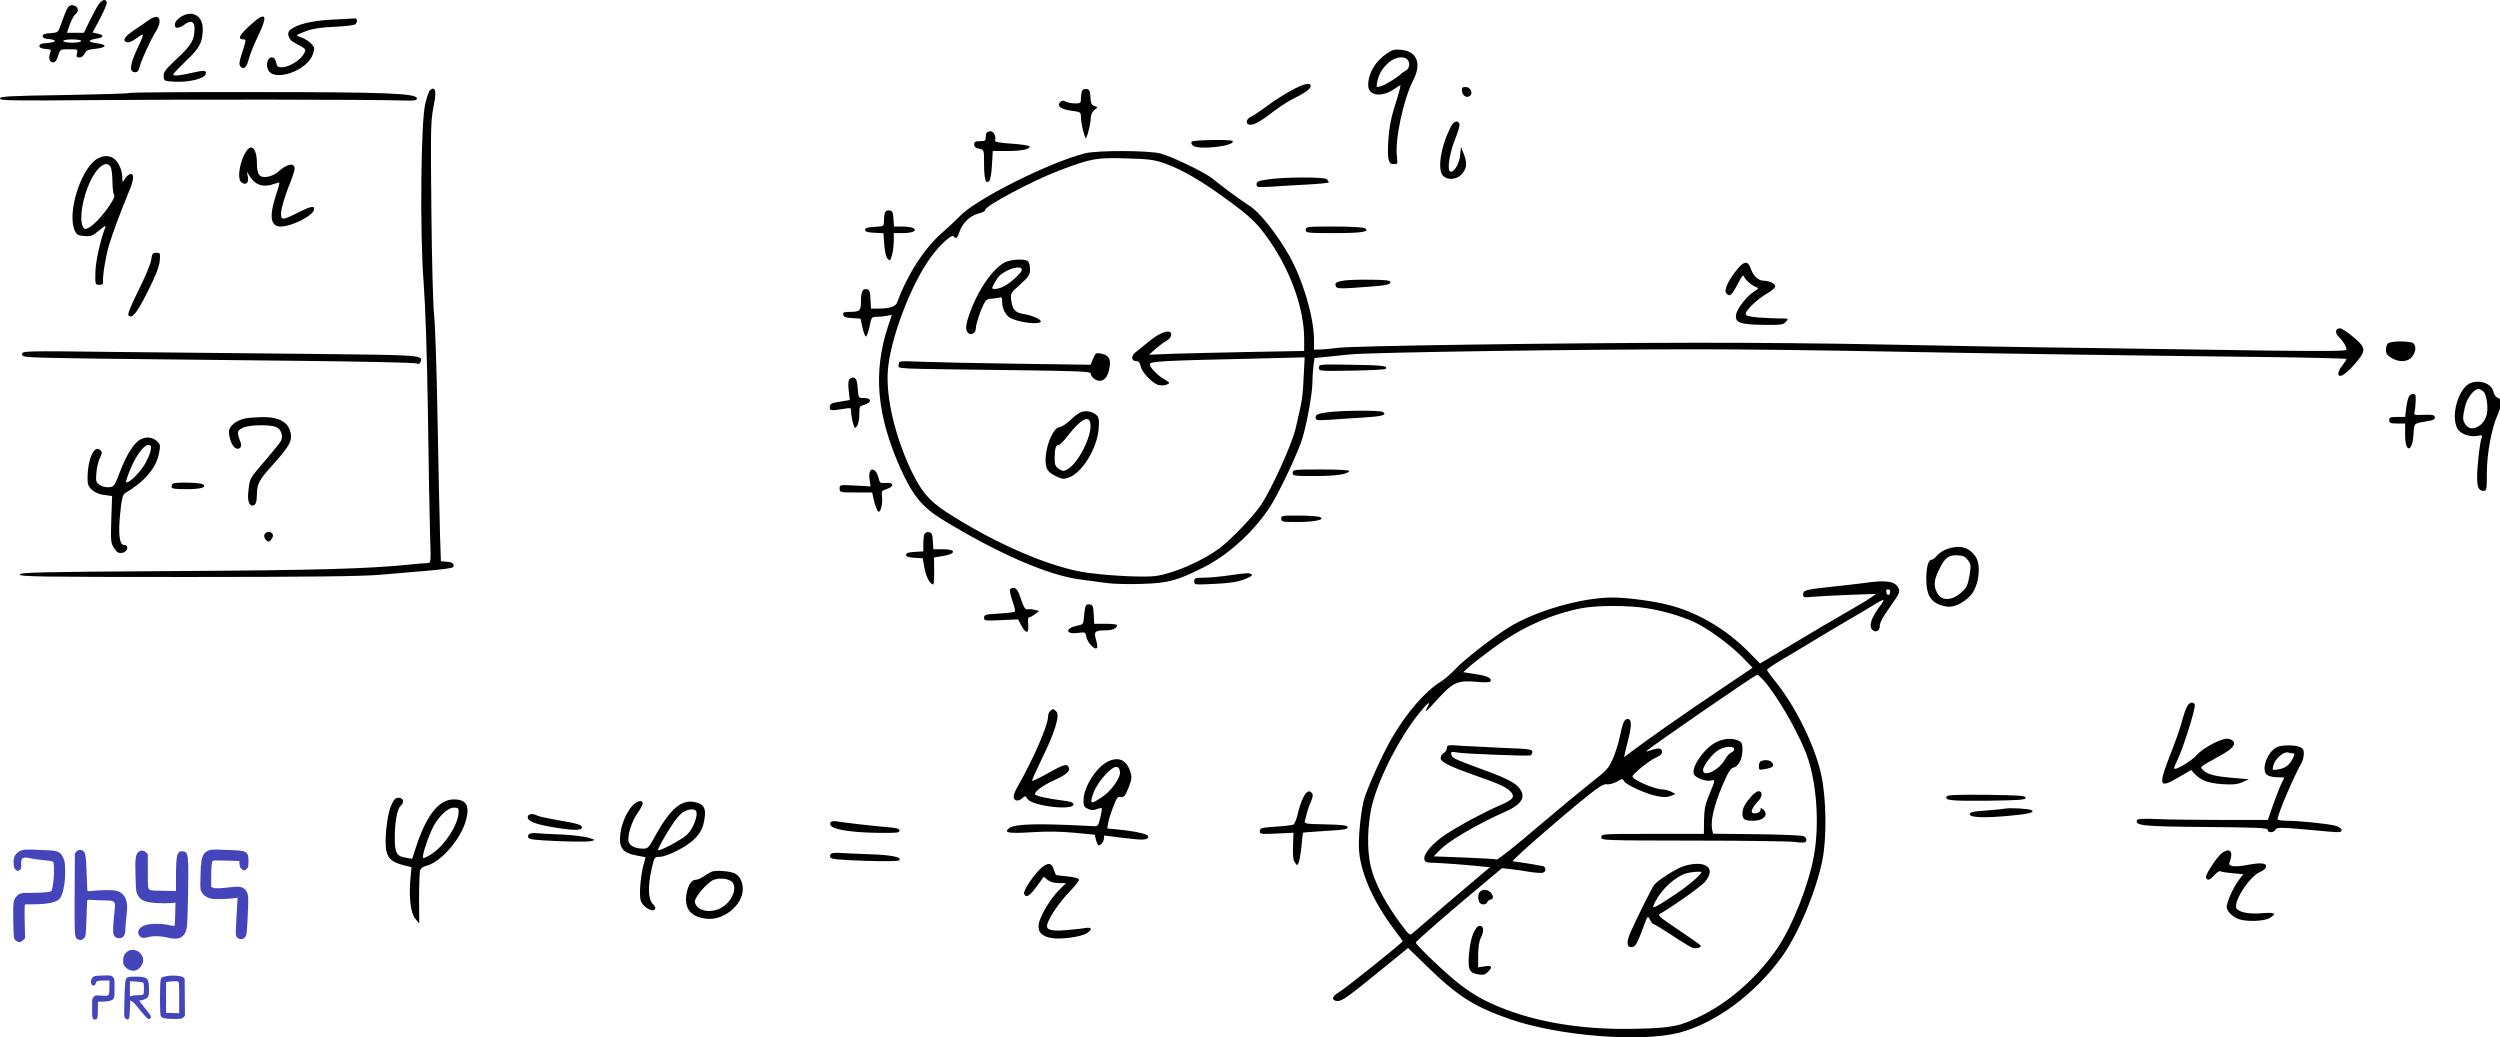 <svg width="1523pt" height="631.9pt" version="1.1" viewBox="0 0 1523 631.9" xmlns="http://www.w3.org/2000/svg"><g transform="matrix(.1 0 0 -.1 -70.5 706)"><path d="m1296 7018c-13-24-37-69-52-100l-28-58h-103l17 50c10 28 25 56 35 64 25 18 15 50-16 54-27 3-34-8-74-120-16-46-17-47-63-50-34-2-47-7-47-18 0-10 12-16 38-18 53-5 46-20-10-24-35-2-48-7-48-18 0-10 12-16 37-18 35-3 36-5 28-27-12-31-3-55 19-55 12 0 22 13 30 40 12 40 12 40 67 40 53 0 54-1 48-25-5-21-3-25 15-25 13 0 26 10 32 24 9 19 21 25 60 28 77 8 82 26 10 35-52 7-52 19-1 27 48 7 52 22 10 31l-31 7 46 86c25 47 43 92 41 99-10 25-35 13-60-29zm-96-208c0-5-25-10-55-10s-55 5-55 10c0 6 25 10 55 10s55-4 55-10z"/><path d="m1830 6969c-35-14-60-39-60-61 0-24 24-23 60 3 37 28 60 19 60-23 0-71-17-101-106-184-74-70-85-85-82-110 3-29 4-29 77-32 79-3 168 19 178 44 10 26-6 28-80 11-76-18-117-22-117-10 0 4 36 41 79 83 84 80 101 112 101 196 0 68-51 107-110 83z"/><path d="m1609 6936c-18-13-60-42-92-63-56-38-70-64-35-71 10-2 34 9 53 24 20 15 38 25 40 22 3-2-8-31-24-64-56-117-62-164-22-164 14 0 21 9 26 31 8 37 69 170 102 222 26 42 27 80 2 85-8 1-31-8-50-22z"/><path d="m2222 6900c-61-57-71-80-33-80 16 0 15-6-7-75-20-59-22-77-13-89 20-24 38-8 51 42 6 26 31 89 56 140 67 138 49 158-54 62z"/><path d="m2720 6940c-121-7-206-28-248-63-22-17-10-57 23-75 81-44 77-40 60-72-19-36-91-80-132-80-26 0-31 5-36 30-5 21-12 30-27 30-25 0-37-42-22-75 35-76 237-7 272 92 14 41 13 43-9 67-13 14-39 30-58 37-19 6-32 13-30 15 2 3 29 14 58 25 39 15 88 22 174 26 71 3 123 10 127 17 13 19 9 36-9 34-10-1-74-5-143-8z"/><path d="m9155 6735c-71-48-114-119-115-192 0-66 78-79 156-27 19 13 37 24 39 24 5 0-4-36-37-139-20-64-31-126-35-191-7-122-1-150 33-150 24 0 24 2 19 48-13 100 40 348 100 465 51 98 23 173-70 183-43 5-56 2-90-21zm123-37c20-20 14-56-10-69-13-7-25-15-28-19-14-17-99-70-124-76-28-7-28-6-21 27 11 51 30 82 70 118 38 33 90 42 113 19z"/><path d="m8570 6508c-41-22-107-64-146-94-40-29-83-59-98-65-33-15-35-49-3-49 26 0 66 23 151 89 35 26 85 58 112 71 67 32 104 59 104 76 0 24-41 15-120-28z"/><path d="m9612 6503c3-29 32-43 50-25s-1 52-28 52c-22 0-25-4-22-27z"/><path d="m3322 6508c-5-7-17-42-26-78-27-106-34-792-10-1095 11-152 20-421 26-795 4-311 10-643 13-737 6-166 5-173-13-173-11 0-64-4-118-10-250-25-556-34-1429-39-826-5-940-8-940-21s120-15 1020-15c736 0 1062 4 1170 13 465 39 457 38 453 60-2 12-15 18-40 20l-37 3-5 147c-3 81-9 395-15 697-5 303-15 595-21 650-7 57-14 334-17 641-5 485-4 549 12 627 17 84 16 117-3 117-5 0-14-6-20-12z"/><path d="m7296 6505c-3-9-6-30-6-46 0-27-3-29-36-29-19 0-45 5-56 11-16 8-24 8-35-4-23-22 7-44 72-52 53-7 55-8 55-39 0-29 13-90 27-126 6-17 32 80 33 123 0 17 9 36 22 47 22 17 22 17 1 24-18 6-23 16-25 54-2 39-7 48-24 50-13 2-24-4-28-13z"/><path d="m1497 6494c-3-4-183-9-399-13-340-5-393-8-393-21s67-14 565-10c549 5 1688 4 1880-2 78-3 95 0 95 12 0 31-179 39-976 39-421 1-768-2-772-5z"/><path d="m9544 6289c-63-123-85-267-46-302 27-25 78-21 107 7 35 35 40 69 19 124l-19 47-5-52c-5-54-41-110-62-97-18 11-1 119 33 200 17 41 28 81 25 89-9 25-35 17-52-16z"/><path d="m6717 6253c-4-3-7-17-7-30 0-20-5-23-35-23-28 0-35-4-35-20 0-15 9-22 30-26 30-6 30-6 30-93 0-92 10-125 31-104 7 7 15 50 17 98l5 85h88c88 0 145 12 135 29-3 5-53 12-111 16-63 4-103 11-99 17 11 18-6 58-25 58-10 0-21-3-24-7z"/><path d="m7967 6198c-7-4-6-12 3-23 26-32 264-5 244 26-6 10-230 7-247-3z"/><path d="m2212 6147c-43-52-66-173-37-197 26-22 47-4 40 32l-6 33 20-32c33-52 84-67 147-43 15 6 29 9 31 7 2-3-8-38-22-80-41-124-32-187 29-187 68 0 197 65 204 103 5 26-20 21-95-17-101-51-109-51-105 4 2 25 21 89 42 144 22 54 40 107 40 117 0 41-47 32-101-18-14-13-43-27-64-30-49-8-65 12-65 85 0 78-28 116-58 79z"/><path d="m7315 6126c-218-55-669-281-765-385-19-20-68-66-108-101-106-93-209-252-271-421-10-28-45-39-123-39h-37l-3 57c-2 47-6 58-22 61-26 5-36-15-36-74 0-58-7-64-72-64-32 0-39-3-36-17 2-14 15-19 54-21l51-3 12-54c7-30 16-55 21-55s15 27 22 60c12 58 13 60 44 60 17 0 45 3 62 6l30 6-24-73c-91-279-68-538 77-863 72-161 132-235 250-308 335-206 648-343 844-368 39-5 108-15 154-21 49-7 143-9 225-6 160 5 212 20 372 100 147 74 295 206 398 357 53 76 183 350 207 435 28 98 59 271 59 330 0 28 3 73 6 102l7 52 51 5c28 3 103 10 166 17 135 13 1457 32 2140 31 261 0 734-6 1050-12 617-12 1579-26 2383-35 273-3 497-9 497-12s-11-21-25-39-25-40-25-48c0-33 39-13 92 47 81 91 81 106-3 176-33 28-69 51-79 51-29 0-32-29-6-53 25-24 46-59 46-77 0-9-114-10-457-6-252 4-748 11-1103 16-355 4-913 14-1240 21s-856 12-1175 11c-827-1-2088-19-2170-31-38-5-87-10-107-10l-38-1v60c0 139-70 372-155 520-80 137-178 259-239 297-48 30-177 125-222 163-43 37-248 136-319 155-74 19-384 20-460 1zm487-62c105-38 214-101 363-209 145-105 189-145 247-224 146-194 238-442 238-636v-73l-322-6c-178-3-390-9-473-11l-150-6 40 36c22 19 52 42 68 50 33 19 37 55 7 55-28 0-70-22-124-67-25-21-58-47-73-59-30-23-27-54 5-54 14 0 21-9 26-31 7-38 72-105 110-115 15-3 37-2 49 3 21 10 21 11-13 31-46 27-90 73-90 93 0 18 72 22 664 35l279 7-6-119c-5-117-9-146-49-314-22-95-145-366-210-465-48-71-182-211-254-265-103-77-279-154-389-169-65-9-267 0-410 19-222 29-565 176-867 372-104 68-154 128-215 258-98 210-152 444-139 606 16 196 143 528 265 692 56 75 126 138 136 122 12-19 23-10 35 28 18 53 64 98 116 111 24 6 43 16 41 22-5 22 285 177 450 240 196 74 227 80 410 74 141-4 170-8 235-31z"/><path d="m6845 5469c-76-22-181-166-235-325-24-68-25-97-5-114 19-15 45 3 45 31 0 24 27 105 48 147 12 23 23 32 42 32 14 0 35 3 48 6 19 6 22 3 22-25 0-41 22-84 52-99 53-27 171-41 183-22 8 12-53 40-104 47-50 8-67 26-75 80-6 46-6 46 54 100 53 48 60 59 60 92 0 20-5 42-12 49-14 14-78 14-123 1zm85-53c0-17-67-79-109-100-29-16-71-22-71-11 0 13 29 61 46 77 48 43 134 65 134 34z"/><path d="m7364 4875-15-37-437 6c-240 3-503 9-584 12-148 6-148 6-148-18 0-27-71-23 703-33 388-5 467-8 467-20 0-21 29-45 55-45 30 0 52 31 60 85 8 49-7 72-52 81-31 6-34 4-49-31z"/><path d="m7290 4549c-14-5-43-27-65-49-22-21-51-40-65-42-51-6-104-175-79-248 7-20 25-36 55-50 37-19 49-20 78-10 82 27 175 178 184 298 4 56 1 70-14 84-25 22-64 29-94 17zm58-73c9-74-75-239-140-275-23-13-28-13-52 2-22 15-26 25-26 66 0 58 7 81 25 81 7 0 32 25 55 55 80 104 132 130 138 71z"/><path d="m1290 6088c-98-69-177-332-129-434 12-25 21-29 59-32 40-3 51 2 90 35 29 25 42 32 37 19-32-82-60-211-61-276-1-74-1-75 24-75 19 0 24 5 23 20-4 33 16 155 37 225s74 210 122 327c28 66 31 103 11 103-13 0-29-14-41-35-10-18-11-17-12 13 0 44-23 96-51 116-32 22-70 20-109-6zm90-47c5-11 10-51 10-88 0-38 5-74 10-79 18-18-99-172-152-200-25-13-28-12-38 5-24 46-2 178 45 277 45 93 100 130 125 85z"/><path d="m8428 5967c-58-9-68-13-68-30 0-19 5-19 93-14 50 4 149 9 220 13 70 4 127 10 127 13 0 4-5 12-12 19-15 15-260 14-360-1z"/><path d="m6096 5765c-3-9-6-32-6-50 0-34 0-34-57-37-44-2-58-7-58-18s14-16 56-18l56-3 5-70c4-45 11-76 21-86 14-14 16-12 26 23 6 22 11 60 11 87v47h53c61 0 91 14 67 30-8 5-38 10-67 10h-52l-3 48c-2 39-7 48-24 50-13 2-24-4-28-13z"/><path d="m8660 5660c0-19 7-20 173-20 169 0 220 8 187 30-8 5-91 10-187 10-166 0-173-1-173-20z"/><path d="m1626 5475c-4-24-39-108-78-185-48-97-67-145-60-152 22-22 51 15 117 146 48 96 69 149 73 185 4 49 4 51-21 51-22 0-26-5-31-45z"/><path d="m11287 5418c-53-65-81-126-66-144 21-25 33-15 68 52 29 56 36 63 42 47 7-20 51-56 79-65 10-3 4-10-19-24-38-22-99-97-108-133-14-56 17-69 173-70 99-1 113 1 129 19 18 20 17 20-37 20-30 0-89 3-131 6-62 6-77 10-77 23 0 22 73 91 133 125 26 15 47 34 47 42 0 16-38 34-73 34-31 1-62 30-76 73-17 50-41 48-84-5z"/><path d="m8893 5351c-49-8-58-14-50-35 5-13 21-15 99-10 197 13 233 18 233 34 0 12-21 15-120 16-66 1-139-1-162-5z"/><path d="m15252 4968c-7-7-12-25-12-40 0-21 8-33 33-48 47-29 100-26 126 6 23 30 27 64 9 82-16 16-140 16-156 0z"/><path d="m840 4902c0-20 7-20 478-27 262-3 799-9 1192-13s723-11 732-16c13-6 20-3 24 8 17 43 17 43-659 50-353 3-895 9-1204 12-561 7-563 6-563-14z"/><path d="m8740 4820c0-21 1-21 199-18 110 2 203 6 207 11 18 18-19 22-207 25-198 3-199 3-199-18z"/><path d="m5876 4743c-4-9-4-40 0-69l6-51-47-8c-65-9-75-14-75-36 0-21 9-22 83-10 46 8 47 7 47-18 0-14 5-44 11-66 10-37 12-38 25-20 8 10 14 42 14 70 0 49 1 51 33 60 44 14 43 40-3 40-34 0-35 1-38 40-4 66-11 85-31 85-10 0-22-8-25-17z"/><path d="m15762 4729c-76-22-130-196-87-279 17-34 78-55 125-45 29 6 29 6 19-27-5-18-14-83-19-145-11-124-3-163 34-163 20 0 21 5 21 113 1 119 29 269 66 351 25 54 25 96 0 103-11 3-21 17-25 33-9 49-73 77-134 59zm72-54c19-19 30-93 21-137-16-74-95-115-129-66-19 27-20 41-5 107 11 53 54 111 82 111 9 0 22-7 31-15z"/><path d="m15382 4647c-6-7-14-39-18-70l-7-57h-48c-42 0-49-3-49-20s7-20 49-20h48v-65c-1-115 44-115 51-1 5 72-3 65 95 82 28 5 37 11 35 23-3 13-15 16-67 14-55-3-62-1-57 15 5 17 9 75 7 100-1 16-26 16-39-1z"/><path d="m8783 4547c-53-8-63-13-63-30 0-18 5-19 88-14 48 4 137 9 198 13 117 7 151 16 124 34-19 12-265 10-347-3z"/><path d="m2199 4511c-54-11-99-47-99-80 0-41 19-90 40-101 23-12 41 6 31 34-24 64-22 73 13 90 41 19 170 21 206 3 28-14 41-53 27-82-5-11-47-63-92-115-101-118-98-113-106-185-8-61 1-95 25-95 18 0 26 22 26 70 0 59 15 88 89 170 103 114 124 148 118 193-10 73-68 108-176 106-36-1-82-4-102-8z"/><path d="m1563 4384c-42-21-88-94-129-203-31-81-34-86-64-89-18-2-43 4-57 13-23 16-25 22-21 73 2 32 12 72 21 91 15 29 15 37 4 48-40 41-84-67-78-193 2-38 43-71 98-79l51-7-5-141c-4-132-3-144 16-175 17-26 27-33 49-30 34 4 46 48 13 48-29 0-37 70-23 200 8 81 15 107 28 115 117 69 188 150 207 240 10 50 9 57-8 74-29 28-65 33-102 15zm59-39c13-14-16-91-53-140-39-52-86-92-96-82-2 3 9 38 26 79 43 102 99 167 123 143z"/><path d="m6004 4185c-4-9-4-32-1-52l6-36-94 5c-95 5-95 5-95-18 0-24 2-24 99-24h99l13-57c8-31 19-58 26-60 14-5 27 54 21 97-4 26-1 31 29 41 47 15 44 41-4 37-37-3-38-2-48 37-11 42-40 59-51 30z"/><path d="m8580 4180c0-19 7-20 133-20 128 0 200 10 212 30 4 6-59 10-169 10-169 0-176-1-176-20z"/><path d="m1757 4113c-4-3-7-12-7-20 0-10 21-13 88-13 92 0 130 11 102 30-17 11-173 14-183 3z"/><path d="m8510 3900c0-19 7-20 99-20 107 0 174 15 136 30-11 5-68 9-127 9-102 1-108 0-108-19z"/><path d="m2316 3803c-4-9 0-23 9-32 13-14 17-14 31 1 9 9 14 24 11 32-8 21-43 20-51-1z"/><path d="m6336 3805c-3-9-6-36-6-60v-44l-52-3c-39-2-53-7-53-18s14-16 50-18l51-3 11-60c10-55 34-99 53-99 4 0 7 37 6 82l-1 82 49 8c89 13 89 43 1 42h-54l-3 50c-3 43-6 51-24 54-13 2-24-4-28-13z"/><path d="m12565 3715c-22-8-49-26-60-40-12-14-26-25-33-25-20 0-32-46-32-117 0-107 32-151 122-168 43-8 102 19 147 67 51 55 68 186 30 239-40 57-97 71-174 44zm129-68c19-25 19-32 9-95-10-56-17-72-47-99-60-55-123-56-151-3-22 43-19 78 16 146 33 68 56 84 113 81 30-1 44-9 60-30z"/><path d="m8195 3555c-49-7-118-14-152-14-57-1-63-3-63-22 0-22 2-22 123-16 92 4 137 11 181 27 41 16 54 25 45 31-16 10-18 10-134-6z"/><path d="m12068 3509c-32-4-122-15-201-23-165-18-177-21-177-48 0-18 5-19 53-14 28 3 129 8 222 12l170 6-35-24c-19-14-89-55-155-93s-210-122-319-188l-199-119-71 72c-134 136-308 239-483 284-91 24-256 46-344 46-188 0-470-81-634-183-94-58-281-204-325-254-25-27-65-62-90-77-92-57-203-185-291-334-59-99-161-326-177-392-20-83-34-244-27-310 13-139 94-316 215-474 27-36 50-67 50-70 0-8-353-291-389-311-42-24-47-49-11-53 29-3 65 23 294 210l139 113 111-108c189-185 293-251 511-326 297-103 798-142 1030-82 222 58 464 237 628 466 98 138 206 396 244 585 27 133 24 375-6 515-37 177-156 420-280 573-28 34-51 66-51 71 0 6 44 35 98 67 53 31 135 80 182 109 47 28 141 85 210 125s145 85 170 101c24 15 46 26 49 24 2-3-7-19-21-37-55-72-71-125-44-147 21-17 43-3 43 28 0 19 21 58 63 115 56 79 61 90 51 112-19 43-75 52-203 33zm152-53c0-24-17-28-23-6-3 13 0 20 9 20 8 0 14-6 14-14zm-1484-101c104-17 204-46 289-84 81-37 216-135 294-214l63-65-208-140c-194-130-448-308-537-376l-38-29 6 29c4 16 13 54 21 85 20 82 19 119-5 119-21 0-31-23-52-125-7-33-25-87-40-121-24-55-38-69-130-141-57-45-207-169-334-277-126-108-235-194-242-192-7 3-96 8-198 12l-186 7 38 39c55 57 227 157 404 236 106 47 127 99 63 158-25 22-75 47-158 78-223 82-234 87-239 108-5 19-3 20 41 13 55-8 421-22 440-17 6 2 12 12 12 21 0 16-17 19-162 24-90 4-207 10-260 13-92 7-98 6-98-12 0-11-9-25-21-32-12-8-19-21-17-34 3-21 62-50 198-98 143-49 197-73 222-97 37-35 25-53-59-89-90-38-252-125-333-179-77-51-133-116-128-148 3-20 9-22 73-24 39-1 128-8 199-14l128-12-43-36c-51-42-394-335-425-363-21-19-21-19-76 54-78 104-143 221-172 312-31 95-35 232-11 372 27 154 155 418 282 582 60 77 90 102 64 54-22-41-10-31 65 52 91 100 121 113 238 102 41-4 77-3 80 2 12 20-16 34-88 45l-77 12 28 26c15 15 83 68 151 118 170 126 351 208 538 245 93 19 289 19 400 1zm706-432c80-86 208-304 266-453 63-162 83-424 48-620-31-178-131-430-223-566-118-173-286-323-458-409-133-67-182-77-392-82-288-8-546 27-763 102-136 48-218 90-315 163-77 57-275 245-275 260 0 8 213 193 415 361l110 92 55-6c30-3 83-11 117-17 35-5 70-8 78-4 21 7 19 34-2 40-16 4-145 25-182 29-13 2 288 265 462 404 68 54 94 69 112 65 14-2 39 5 60 16 33 20 35 20 44 3 13-23 134-78 201-91 40-8 63-7 83 1l29 12-24 13c-12 7-35 13-49 14-51 0-189 59-189 80 0 15 105 99 143 115 25 10 37 22 37 35 0 23-23 26-66 10-15-6-28-9-30-7-6 5 661 465 677 467 3 0 17-12 31-27z"/><path d="m11165 2541c-73-33-158-152-141-197 8-22 74-47 104-39 29 7 28 6-14-95-21-51-27-82-28-147l-1-83h-312c-306 0-313 0-313-20s7-20 563-21c309 0 585-4 613-8s56-5 62-3c18 6 14 29-5 38-10 5-138 10-285 12l-267 3-6 28c-10 49 12 144 60 259 38 88 52 112 71 116 31 8 54 54 54 109 0 37-4 46-25 55-37 17-84 14-130-7zm105-45c0-8-8-17-18-20-10-4-28-24-40-45-36-64-132-109-132-63 0 27 55 99 93 122 38 24 97 27 97 6z"/><path d="m11433 2423c-7-2-13-16-13-30 0-24 2-25 38-18 47 8 59 20 42 40-12 15-42 19-67 8z"/><path d="m11378 2213c-42-47-58-76-58-109 0-36 13-44 66-44 65 0 97 39 59 70-12 10-15 10-15-3 0-15-26-27-47-20-16 6-2 36 35 75 25 27 25 58-1 58-7 0-25-12-39-27z"/><path d="m10970 1786c-44-11-162-85-187-116-13-15-103-196-142-283-29-65-28-97 2-97 25 0 34 16 78 134 22 59 22 59 36 33 7-15 17-27 22-27s55-31 112-68c57-38 113-72 123-75 23-9 58 1 51 13-3 5-65 49-136 96-111 74-128 89-112 97 63 34 246 163 272 192 74 84 12 137-119 101zm100-39c0-15-84-86-166-140-135-89-142-91-115-40 38 76 122 153 189 173 27 8 92 13 92 7z"/><path d="m9722 1628c-13-13-15-37-6-62 8-20 43-21 50-1 4 8 12 15 20 15 20 0 17 30-3 46-22 17-45 18-61 2z"/><path d="m9680 1374c-12-28-22-80-26-128-7-94 2-113 57-122 29-5 41-2 58 15 31 31 26 40-19 34l-40-6v74c0 46 6 85 15 103 22 41 20 76-5 76-13 0-25-14-40-46z"/><path d="m6858 3468c-3-7 4-39 15-70 12-32 18-60 14-64-3-4-47-9-97-12-81-4-90-7-90-25 0-19 5-19 103-15l104 5 19-36c29-54 47-53 43 3-3 30 0 46 7 46s22 9 35 19l24 19-26 7c-15 4-34 5-44 3-14-2-23 11-40 62-16 49-27 66-42 68-12 2-23-3-25-10z"/><path d="m7316 3358c-3-13-7-41-8-63-3-37-5-40-43-47-73-16-69-54 5-44 47 6 48 6 53-24 9-44 67-95 67-57 0 6-4 28-10 47-12 42-3 50 61 50 42 0 69 13 69 32 0 4-31 8-70 8h-69l-3 58c-3 50-6 57-25 60-16 2-24-3-27-20z"/><path d="m14027 2753c-8-16-22-57-31-93-10-36-37-114-61-175-85-216-80-232 41-161l77 45 22-23c37-40 82-57 168-63 66-4 90-2 122 12l40 18-95 8c-112 9-160 22-184 48-19 21-31 12 117 95 61 34 83 61 67 81-7 8-24 15-37 15-42 0-149-58-185-99-34-39-138-100-138-81 0 6 7 24 15 40 37 71 120 334 110 349-11 19-34 12-48-16z"/><path d="m7102 2728c-7-7-12-21-12-31 0-56-89-260-190-437-11-19-20-43-20-53 0-26 28-32 51-11 19 17 20 17 34-4 31-43 280-72 280-32 0 11-17 17-65 23-92 11-170 29-170 39 0 18 46 52 115 84 78 36 100 55 91 79-9 25-33 18-128-36-50-28-92-48-95-45-3 2 25 64 61 138 76 154 108 257 87 282-16 19-23 20-39 4z"/><path d="m14575 2508c-58-29-97-138-60-168 10-8 37-15 61-15s44-1 44-3-7-17-16-34c-9-18-31-75-50-127l-33-96h-273c-150 0-329 2-397 5-91 4-125 2-128-7-11-33 37-38 420-41 319-3 377-5 377-18 0-19 37-18 48 2 9 16 21 16 335-13 57-5 67-3 67 10 0 10-14 20-39 27-47 12-213 29-293 30-32 0-58 4-58 9 0 29 98 260 145 341 8 14 15 40 15 58 0 26-5 34-26 42-32 13-113 12-139-2zm102-38c8 0 7-8-3-28-20-42-47-62-89-69-38-6-38-6-31 23 9 40 62 87 90 80 11-3 26-6 33-6z"/><path d="m7455 2421c-68-31-146-152-149-230-1-40 2-47 26-58 19-10 33-10 53-3 15 6 30 9 32 6 2-2-2-28-9-57-12-51-15-54-43-52-331 18-475 15-512-12-37-28-3-34 137-25 93 6 174 5 259-3l125-12 8-33c5-17 12-32 16-32 14 0 32 24 32 42 0 10 1 18 3 18 1 0 55-7 119-15 120-15 148-13 148 10 0 14-77 31-188 42l-62 6 6 36c4 20 18 64 32 99 19 50 28 61 42 57 21-7 31 6 55 69 15 42 16 53 5 87-23 70-70 91-135 60zm73-64c4-37-57-121-117-158-56-36-63-36-55-1 12 48 43 101 88 148 50 52 79 56 84 11z"/><path d="m8665 2232c-16-12-42-74-55-134-7-31-19-59-27-62-7-3-56-9-108-12-86-6-95-9-95-27 0-19 5-19 103-15l102 5-3-81c-2-60 1-86 12-101 14-20 15-20 24 5 5 14 12 58 16 99 3 41 8 76 10 78 1 2 63 6 137 11 109 6 134 10 134 22s-23 15-133 18c-121 2-133 4-128 20 3 9 8 31 12 47 4 17 15 49 25 71 13 31 14 45 6 53-13 13-18 13-32 3z"/><path d="m12565 2209c-16-25 20-29 246-27 200 3 234 5 234 18s-34 15-237 18c-165 2-239-1-243-9z"/><path d="m3088 2153c-27-61-43-226-28-282 12-45 38-65 105-82l47-12-7-74c-10-111 2-208 31-241l23-27-1 151c0 83 3 160 6 172 4 12 19 23 36 27 89 20 215 164 245 283 22 85 0 122-75 122-90 0-165-93-228-282l-26-80-34 6c-61 9-72 28-72 122 0 96 15 177 36 195 24 20 17 49-12 49-20 0-29-9-46-47zm411-40c-1-73-81-199-161-253-26-18-51-30-55-26-8 8 18 94 52 170 32 73 95 136 135 136 26 0 30-3 29-27z"/><path d="m4554 2148c-38-46-65-114-71-178-7-76 16-105 96-121l59-11-13-48c-18-69-27-180-17-215 10-36 67-74 85-56 8 8 5 17-12 35-28 30-30 107-6 214 16 70 18 72 46 72 46 0 169 62 215 109 28 27 45 56 53 85 24 96 11 129-58 141-79 13-147-48-237-212-36-67-42-73-71-73-48 0-82 17-89 44-8 35 20 125 56 174 16 23 30 49 30 57 0 26-37 16-66-17zm391-28c15-24-16-107-53-143-30-30-154-97-178-97-8 0 48 101 94 168 20 30 48 60 62 67 30 17 66 19 75 5z"/><path d="m12920 2134c-14-3-68-8-120-12-75-5-95-10-95-22 0-21 86-24 239-10 118 10 159 21 138 34-14 9-129 16-162 10z"/><path d="m3920 2081c0-26 57-46 188-66 101-15 142-14 142 6 0 14-34 24-149 43-58 10-113 22-122 27-30 16-59 11-59-10z"/><path d="m5765 2050c-23-38 96-62 305-64 96-1 115 1 115 14 0 12-19 17-85 22-93 8-247 26-296 34-19 4-35 1-39-6z"/><path d="m3930 1980c-7-4-10-14-7-22 4-12 41-16 180-22 96-4 187-4 203 0 27 7 27 7-17 21-24 7-96 16-159 19-63 2-131 6-151 8s-42 0-49-4z"/><path d="m14243 1865c-31-22-105-135-99-151 8-21 23-17 52 16 15 17 32 26 38 22s39-9 74-12l63-5-26-35c-34-44-75-135-75-165 0-25 33-59 73-74 45-17 154-14 188 6 47 28 35 36-44 30-76-7-137 4-156 27-27 33 74 193 139 222 25 11 40 24 40 36 0 22-36 24-124 7-32-6-69-8-82-5-21 6-22 9-12 36 18 54-5 76-49 45z"/><path d="m5769 1860c-6-5-9-14-6-22 4-12 45-16 208-22 131-4 206-3 212 3 19 19-47 33-183 37-74 3-154 6-177 8-22 2-47 0-54-4z"/><path d="m7048 1772c-47-42-111-139-104-157 10-28 33-15 76 44l44 60 24-20c16-12 40-19 68-19h43l-43-43c-54-54-117-160-123-208-7-48 20-75 82-84 57-9 178 8 211 30 37 24 30 39-13 31-21-4-75-9-120-13-91-7-119 4-107 40 15 46 77 136 134 194 34 35 60 68 58 75-3 8-31 15-71 19-37 3-68 7-70 10-1 2-7 17-13 34-13 40-35 42-76 7z"/><path d="m5041 1750c-13-6-36-19-51-30s-37-20-49-20c-38 0-69-93-52-157 13-46 50-71 119-80 105-12 222 83 222 181 0 43-18 79-48 95-28 14-115 21-141 11zm127-66c30-42-10-126-76-158-67-33-146-12-154 40-3 22 54 94 101 127 33 23 108 18 129-9z"/></g><g transform="matrix(.039 0 0 -.039 -14.47 633.6)" fill="#44b" stroke-width="2.084"><path d="m750 2973c-57-10-88-25-119-57-40-41-55-100-46-179 6-45 12-61 32-77 32-25 35-25 64-1 22 17 24 26 21 89-4 105 24 120 164 87 33-7 119-19 190-25 88-8 134-16 144-26 32-32 8-420-28-456-18-18-126-28-289-28-185 0-206-4-250-52-55-58-58-82-55-363 1-145 7-274 13-293 11-34 51-62 89-62 12 0 35 14 52 31l31 30-6 238c-3 130-3 249 0 264l5 27h112c234 1 363 26 423 82 58 54 98 260 91 463-4 122-7 138-34 191-40 81-79 100-217 108-174 10-361 14-387 9z"/><path d="m3660 2971c-42-9-83-34-103-65-39-59-50-127-54-343-5-206-5-212 18-252 28-50 78-86 143-102 48-12 257-8 370 7l49 7-7-104c-4-57-11-189-16-294-9-177-9-192 8-214 35-47 100-46 136 2 22 29 27 86 42 452 7 191 0 235-44 283-45 48-92 56-241 38-146-18-229-20-265-6l-26 10v162c0 156 8 230 27 249 5 5 99 6 210 2l201-6 5-50c3-39 11-56 31-74 34-29 48-29 80 0 24 20 26 30 28 113 4 147-23 169-218 179-242 11-340 13-374 6z"/><path d="m1565 2945c-14-13-25-32-25-42s-1-297-3-638c-2-677-3-662 55-694 33-19 73-7 101 31 18 24 20 51 29 300 5 150 10 278 12 283 2 6 37 8 97 3 52-3 135-7 186-7 154-2 161-10 143-176-21-189-27-310-18-343 12-45 45-72 86-72 71 0 102 46 102 151 0 33 7 118 16 187 24 190 9 280-58 349-50 52-112 67-263 65-71-1-164-6-205-11-41-4-78-7-81-5-4 2-10 108-13 236-9 286-17 352-47 384-31 33-82 32-114-1z"/><path d="m2542 2944c-55-38-64-109-53-419 6-186 9-215 28-250 50-95 116-125 302-135 75-4 171-5 215-1l78 7-4-178c-2-97-7-181-11-184-4-4-42 1-85 11-104 26-285 27-363 3-106-33-149-107-99-170 26-34 68-41 132-21 74 23 202 20 308-7 182-47 274 5 301 168 12 77 27 831 19 994-7 152-20 181-86 186-88 7-103-51-104-401v-219l-201 4c-197 3-201 3-220 27-18 21-19 42-19 283v260l-29 29c-33 33-74 38-109 13z"/><path d="m2374 1391c-55-34-79-78-79-147 0-51 4-66 27-96 35-45 102-73 153-64 78 15 146 111 131 188-20 108-145 172-232 119z"/><path d="m1853 999c-39-11-66-56-61-101 6-59 69-64 76-6 4 30 34 38 145 38h67v-110c0-135-1-136-132-126-85 6-89 6-113-18-24-25-25-28-25-179 0-162 4-177 47-177 35 0 43 29 43 159v121h73c85 0 141 14 168 41 17 17 19 34 19 169 0 147-1 152-25 175-23 24-30 25-137 24-62 0-128-5-145-10z"/><path d="m2985 1e3c-91-16-93-18-104-58-15-51-14-537 0-564 19-36 69-48 204-48 121 0 127 1 151 25l24 24-2 292-3 292-26 19c-31 23-161 33-244 18zm169-86c14-5 16-37 16-250v-245l-102 3-103 3v480l40 6c57 9 131 10 149 3z"/><path d="m2351 971c-24-24-29-73-37-372-6-232-6-237 15-258 23-23 29-25 51-11 12 7 16 40 20 150l5 141 35-23c19-13 59-55 88-93 30-39 78-96 108-128 47-51 56-57 74-47 29 16 25 42-15 92-19 24-62 78-95 121-61 77-61 77-33 77 15 0 46 9 69 19 56 26 67 57 62 179-6 156-27 172-220 172-93 0-111-3-127-19zm257-74c16-13 17-168 0-185-7-7-41-12-84-12-40 0-84-4-98-10l-26-10v239l98-6c53-3 103-10 110-16z"/></g></svg>
